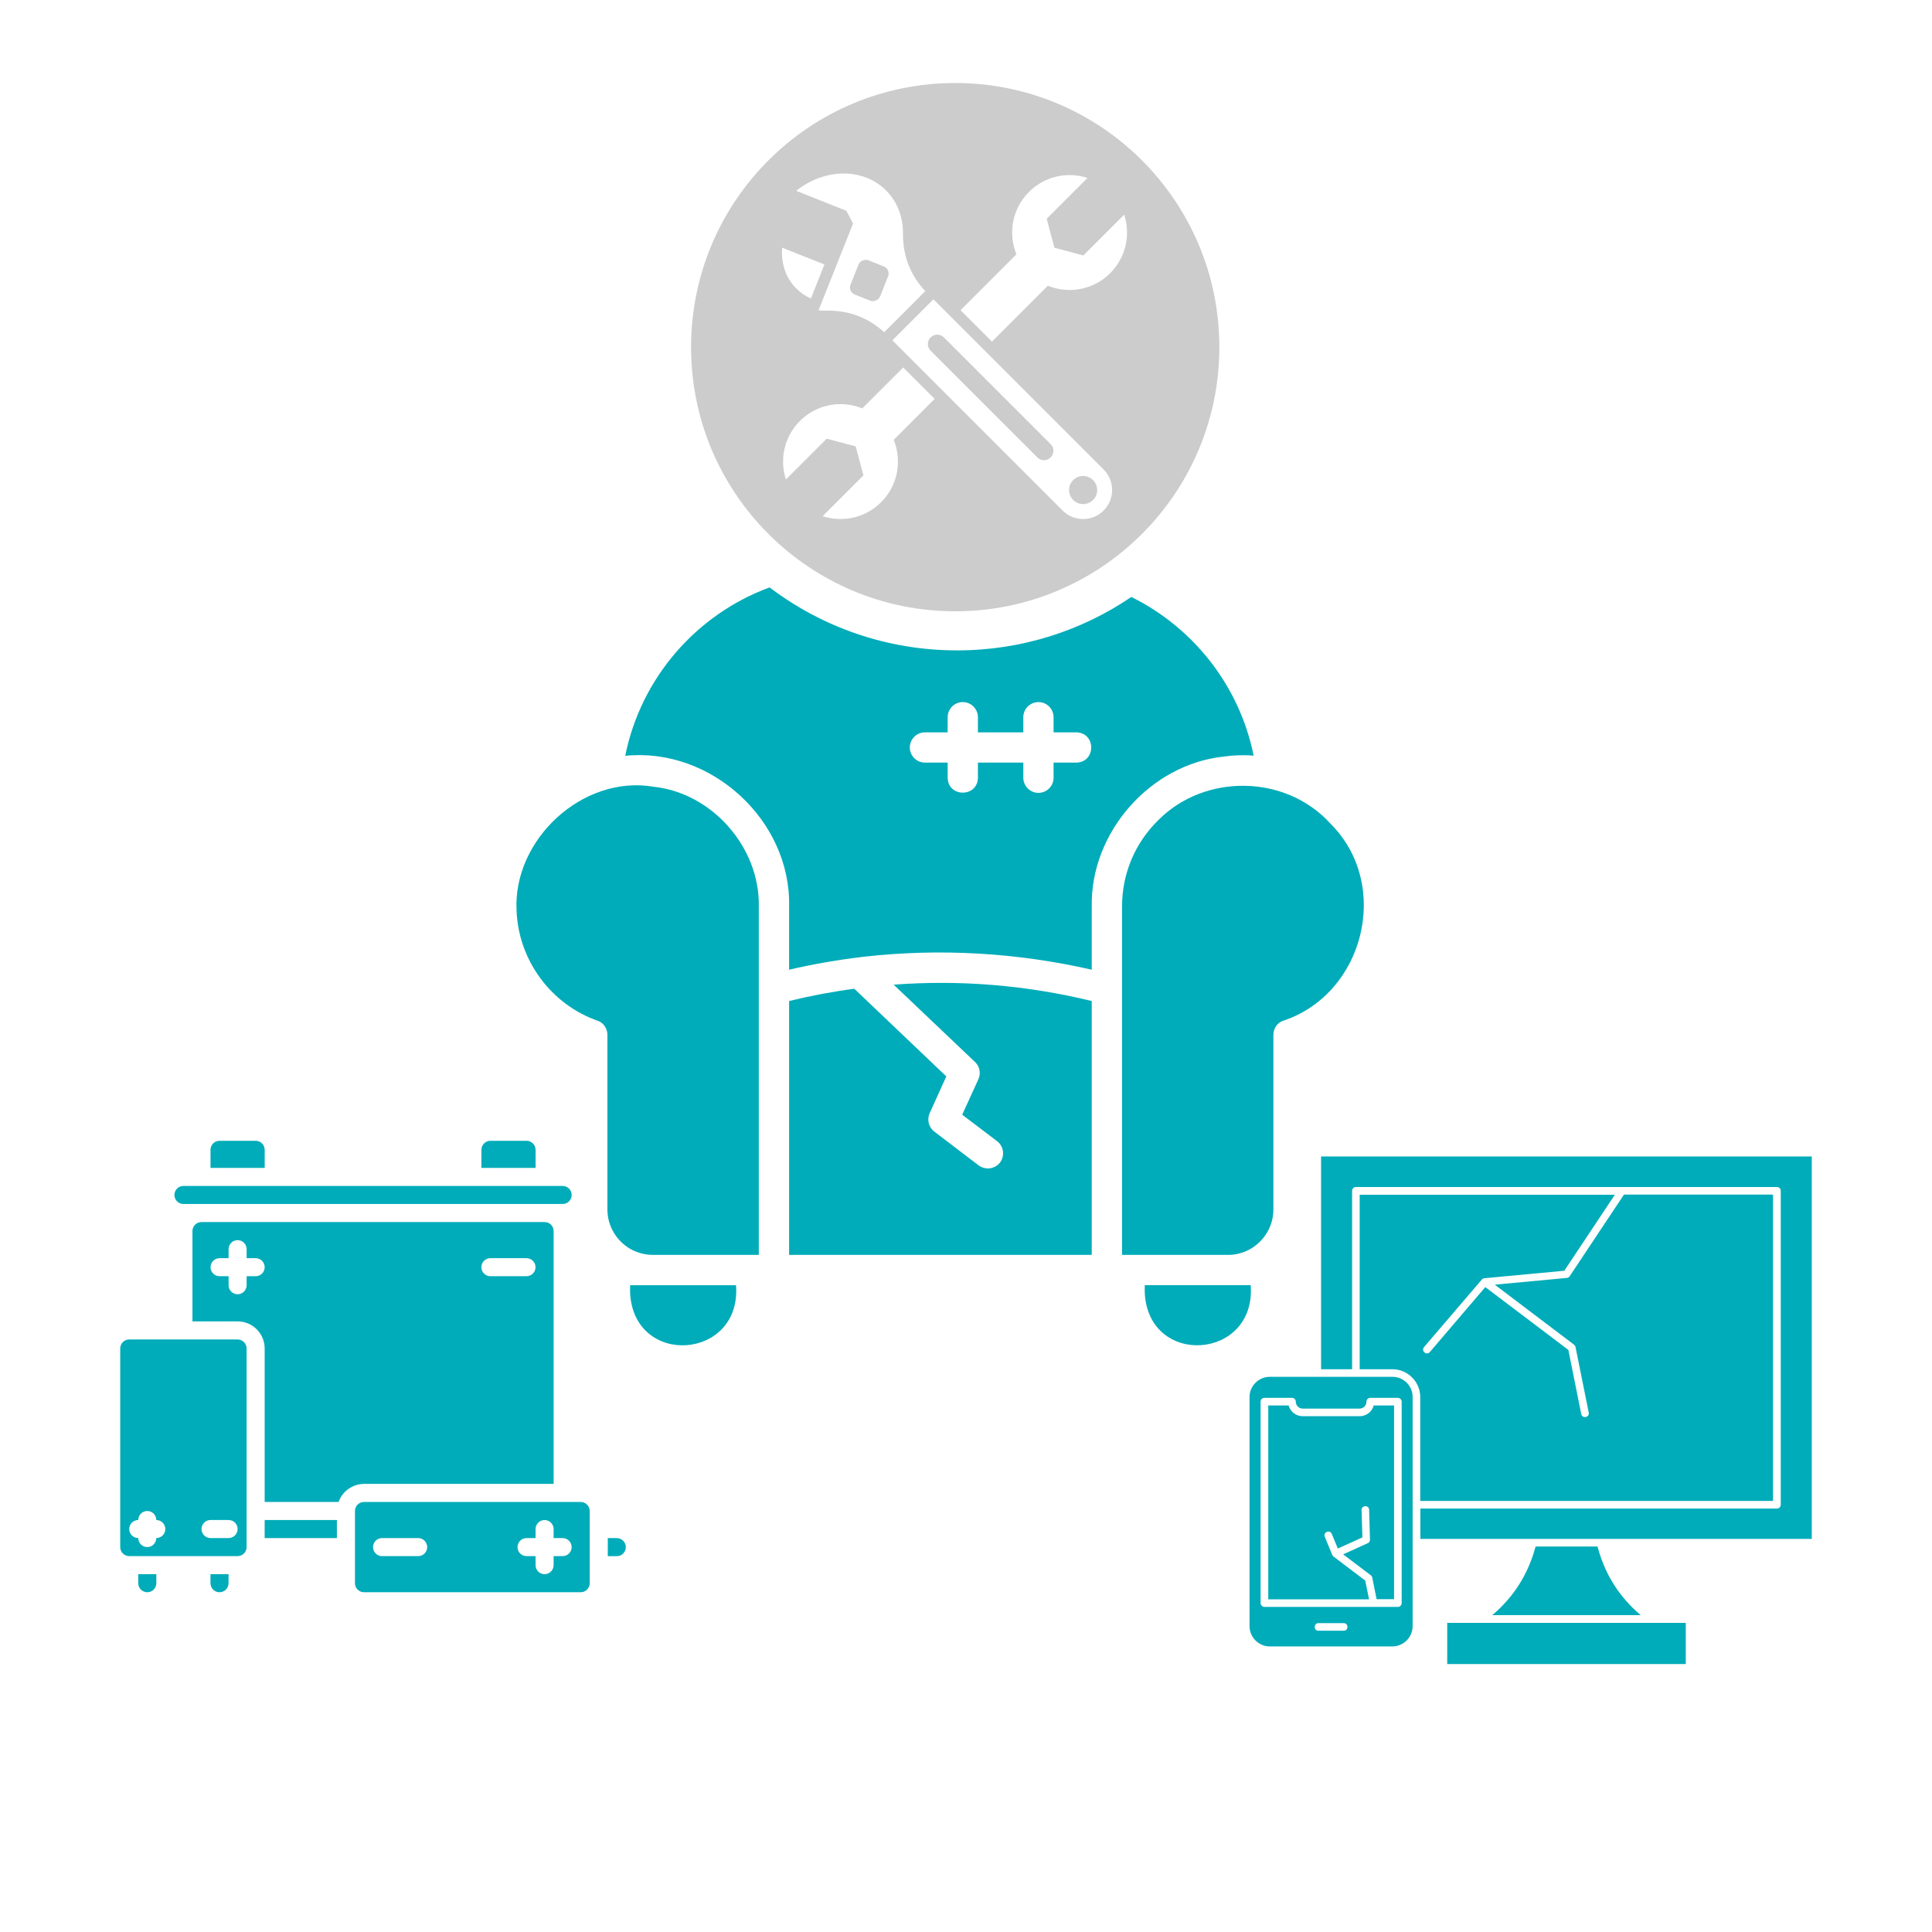 <?xml version="1.0" encoding="UTF-8"?>
<svg xmlns="http://www.w3.org/2000/svg" id="Icons" viewBox="0 0 512 512">
  <path d="M39.04,421.96c1.32,0,2.39-1.07,2.39-2.39v-2.39h-4.79v2.39c0,1.32,1.07,2.39,2.39,2.39Z" style="fill:#00acb9;"></path>
  <path d="M70.14,402.82h19.14v4.79h-19.14v-4.79Z" style="fill:#00acb9;"></path>
  <path d="M34.25,412.39h28.71c1.32,0,2.39-1.07,2.39-2.39v-52.64c0-1.32-1.07-2.39-2.39-2.39h-28.71c-1.32,0-2.39,1.07-2.39,2.39v52.64c0,1.32,1.07,2.39,2.39,2.39ZM55.79,402.82h4.79c1.32,0,2.39,1.07,2.39,2.39s-1.07,2.39-2.39,2.39h-4.79c-1.32,0-2.39-1.07-2.39-2.39s1.07-2.39,2.39-2.39ZM36.64,402.82c0-1.32,1.07-2.39,2.39-2.39s2.39,1.07,2.39,2.39c1.32,0,2.39,1.07,2.39,2.39s-1.07,2.39-2.39,2.39c0,1.32-1.07,2.39-2.39,2.39s-2.39-1.07-2.39-2.39c-1.32,0-2.39-1.07-2.39-2.39s1.07-2.39,2.39-2.39Z" style="fill:#00acb9;"></path>
  <path d="M58.18,421.96c1.32,0,2.39-1.07,2.39-2.39v-2.39h-4.79v2.39c0,1.32,1.07,2.39,2.39,2.39Z" style="fill:#00acb9;"></path>
  <path d="M70.14,304.71c0-1.32-1.07-2.39-2.39-2.39h-9.57c-1.32,0-2.39,1.07-2.39,2.39v4.79h14.36v-4.79Z" style="fill:#00acb9;"></path>
  <path d="M141.93,304.71c0-1.32-1.07-2.39-2.39-2.39h-9.57c-1.32,0-2.39,1.07-2.39,2.39v4.79h14.36v-4.79Z" style="fill:#00acb9;"></path>
  <path d="M48.61,319.07h100.5c1.32,0,2.39-1.07,2.39-2.39s-1.07-2.39-2.39-2.39H48.61c-1.32,0-2.39,1.07-2.39,2.39s1.07,2.39,2.39,2.39Z" style="fill:#00acb9;"></path>
  <path d="M89.73,398.04c1.01-2.86,3.71-4.77,6.74-4.79h50.25v-67c0-1.32-1.07-2.39-2.39-2.39H53.39c-1.32,0-2.39,1.07-2.39,2.39v23.93h11.96c3.96,0,7.18,3.21,7.18,7.18v40.68h19.58ZM129.96,333.43h9.57c1.32,0,2.39,1.07,2.39,2.39s-1.07,2.39-2.39,2.39h-9.57c-1.32,0-2.39-1.07-2.39-2.39s1.07-2.39,2.39-2.39ZM67.75,338.21h-2.39v2.39c0,1.32-1.07,2.39-2.39,2.39s-2.39-1.07-2.39-2.39v-2.39h-2.39c-1.32,0-2.39-1.07-2.39-2.39s1.07-2.39,2.39-2.39h2.39v-2.39c0-1.32,1.07-2.39,2.39-2.39s2.39,1.07,2.39,2.39v2.39h2.39c1.32,0,2.39,1.07,2.39,2.39s-1.07,2.39-2.39,2.39Z" style="fill:#00acb9;"></path>
  <path d="M94.07,400.43v19.14c0,1.32,1.07,2.39,2.39,2.39h57.43c1.32,0,2.39-1.07,2.39-2.39v-19.14c0-1.32-1.07-2.39-2.39-2.39h-57.43c-1.32,0-2.39,1.07-2.39,2.39ZM139.54,407.61h2.39v-2.39c0-1.32,1.07-2.39,2.39-2.39s2.39,1.07,2.39,2.39v2.39h2.39c1.32,0,2.39,1.07,2.39,2.39s-1.07,2.39-2.39,2.39h-2.39v2.39c0,1.32-1.07,2.39-2.39,2.39s-2.39-1.07-2.39-2.39v-2.39h-2.39c-1.32,0-2.39-1.07-2.39-2.39s1.07-2.39,2.39-2.39ZM101.25,407.61h9.57c1.32,0,2.39,1.07,2.39,2.39s-1.07,2.39-2.39,2.39h-9.57c-1.32,0-2.39-1.07-2.39-2.39s1.07-2.39,2.39-2.39Z" style="fill:#00acb9;"></path>
  <path d="M163.46,407.61h-2.39v4.79h2.39c1.32,0,2.39-1.07,2.39-2.39s-1.07-2.39-2.39-2.39Z" style="fill:#00acb9;"></path>
  <path d="M299.82,158.2c-13.17,8.94-29.06,14.16-46.18,14.16-18.67,0-35.88-6.22-49.69-16.69-19.4,7.13-34.11,23.98-38.26,44.63,22.7-2.33,43.95,17.05,43.43,39.95v16.73c6.58-1.53,13.21-2.66,19.93-3.45,20.09-2.25,40.42-1.08,60.27,3.45v-16.73c-.36-19.66,15.48-37.67,34.97-39.75h0c2.49-.36,5.37-.48,7.94-.24-3.72-18.48-15.96-33.92-32.41-42.06ZM285.23,202.1h-6.02v4.01c0,2.21-1.8,4.01-4.01,4.01s-4.01-1.81-4.01-4.01v-4.01h-12.03v4.01c-.1,5.26-7.92,5.27-8.02,0v-4.01h-6.02c-2.21,0-4.01-1.81-4.01-4.01s1.8-4.01,4.01-4.01h6.02v-4.01c0-2.21,1.8-4.01,4.01-4.01s4.01,1.81,4.01,4.01v4.01h12.03v-4.01c0-2.21,1.8-4.01,4.01-4.01s4.01,1.81,4.01,4.01v4.01h6.02c5.26.1,5.28,7.92,0,8.02Z" style="fill:#00acb9;"></path>
  <path d="M236.83,260.95l21.57,20.5c1.24,1.16,1.6,3.01.88,4.57l-4.29,9.39,9.26,7.02c1.76,1.36,2.09,3.89.76,5.66-1.4,1.75-3.85,2.05-5.65.76l-11.79-8.99c-1.48-1.16-1.96-3.17-1.2-4.85l4.41-9.75-24.38-23.23c-5.77.76-11.55,1.85-17.28,3.25v67.27h80.2v-67.27c-17.28-4.21-34.93-5.66-52.49-4.33h0Z" style="fill:#00acb9;"></path>
  <path d="M352.59,218.28c-11.84-13.09-33.37-13.37-45.69-.88-6.18,6.1-9.55,14.2-9.55,22.87v92.29h28.08c6.53.02,12.03-5.33,12.03-12.04v-46.27c0-1.65,1-3.17,2.45-3.69,21.59-7.05,28.96-36.05,12.68-52.29Z" style="fill:#00acb9;"></path>
  <path d="M303.37,342.59c.98,19.86,29.58,17.84,28.08-2.01,0,0-28.08,0-28.08,0v2.01Z" style="fill:#00acb9;"></path>
  <path d="M173.16,208.49c-18.78-3.18-37.3,14.05-36.26,32.9.52,13.16,9.19,24.88,21.62,29.17,1.44.52,2.45,2.05,2.45,3.69v46.27c0,4.45,2.45,8.35,6.02,10.43,1.77,1,3.85,1.61,6.02,1.61h28.08v-92.29c.33-15.69-12.37-30.15-27.92-31.78h0Z" style="fill:#00acb9;"></path>
  <path d="M166.98,342.6c.98,19.86,29.58,17.84,28.08-2.01,0,0-28.08,0-28.08,0v2.01Z" style="fill:#00acb9;"></path>
  <path d="M353.43,412.53c-.13-.1-.23-.23-.34-.4l-2.01-4.87c-.5-1.21,1.34-1.98,1.85-.77l1.61,3.89,6.51-2.95-.23-7.25c-.03-1.31,1.98-1.38,2.01-.07l.23,7.92c0,.4-.23.81-.6.94l-6.51,2.95,7.32,5.54c.23.17.37.4.4.67l1.14,5.67h4.63v-51.34h-5.4c-.44,1.68-1.95,2.85-3.72,2.85h-15.1c-1.75,0-3.29-1.21-3.72-2.85h-5.4v51.38h26.71l-1.01-4.97-8.36-6.34ZM349.4,432.16c-1.31,0-1.31-2.01,0-2.01h6.71c1.31,0,1.31,2.01,0,2.01h-6.71ZM335.07,370.44h7.32c.57,0,1.01.44,1.01,1.04,0,.97.81,1.81,1.81,1.81h15.1c1.01,0,1.81-.81,1.81-1.81,0-.57.44-1.04,1.01-1.04h7.32c.54,0,1.01.47,1.01,1.01v53.39c0,.54-.44,1.01-1.01,1.01h-35.37c-.54,0-1.01-.47-1.01-1.01v-53.39c0-.54.44-1.01,1.01-1.01ZM350.1,362.86h8.22v-47.28c0-.54.44-1.01,1.01-1.01h111.58c.57,0,1.01.44,1.01,1.01v83.19c0,.54-.44,1.01-1.01,1.01h-94.5v8.05h103.73v-101.35h-130.04v56.38ZM360.34,362.86h8.66c4.06,0,7.38,3.32,7.38,7.38v27.52h93.49v-81.18h-39.5l-14.4,21.65c-.2.27-.5.44-.81.44l-19.03,1.78,21.01,15.91c.23.17.37.4.4.67l3.49,17.32c.27,1.31-1.71,1.68-1.98.4l-3.42-17.01-22.01-16.65-14.7,17.22c-.87,1.01-2.38-.3-1.54-1.31l15.34-17.92c.2-.23.44-.34.7-.34l21.14-1.98,13.39-20.14h-67.62v46.24ZM369.03,364.87h-32.52c-2.95,0-5.37,2.42-5.37,5.37v60.71c0,2.95,2.42,5.37,5.37,5.37h32.48c2.95,0,5.37-2.42,5.37-5.37v-60.71c.03-2.95-2.38-5.37-5.34-5.37ZM395.47,428.03h39.33c-5.7-4.83-9.53-10.91-11.44-18.19h-16.41c-1.95,7.28-5.77,13.36-11.48,18.19ZM446.75,430.08h-63.22v10.91h63.22v-10.91Z" style="fill:#00acb9; fill-rule:evenodd;"></path>
  <path d="M250.14,89.42c-.97-.97-2.55-.97-3.52,0-.97.97-.97,2.55,0,3.52l28.29,28.29c.97.97,2.55.97,3.52,0s.97-2.55,0-3.52l-28.29-28.29Z" style="fill:#ccc; fill-rule:evenodd;"></path>
  <path d="M284.4,127.23c-1.45,1.46-1.45,3.81,0,5.27,1.45,1.45,3.81,1.45,5.27,0,1.46-1.45,1.46-3.81,0-5.27-1.46-1.45-3.81-1.45-5.27,0Z" style="fill:#ccc; fill-rule:evenodd;"></path>
  <rect x="225.48" y="70.1" width="9.77" height="8.44" rx="2" ry="2" transform="translate(76.21 260.95) rotate(-68.32)" style="fill:#ccc;"></rect>
  <path d="M253.14,22c-38.66,0-70,31.34-70,70s31.34,70,70,70,70-31.34,70-70-31.34-70-70-70ZM234.82,50.48c3.05,3.05,4.52,7.14,4.48,11.4-.06,5.89,1.93,11.02,5.91,15.27l-10.89,10.89c-4.27-3.9-9.41-5.82-15.29-5.71-.71.01-1.41-.01-2.11-.08,3.05-7.67,6.1-15.35,9.15-23.02l-1.79-3.38-13.28-5.28c7.49-6,17.73-6.19,23.82-.1ZM207.28,65.64l11.2,4.45-3.58,9.01c-1.42-.62-2.74-1.51-3.88-2.65-2.86-2.86-4.08-6.79-3.74-10.81ZM233.51,133.09c-4.2,4.2-10.23,5.43-15.51,3.7l10.82-10.82-2.05-7.67-7.67-2.05-10.82,10.82c-1.73-5.28-.49-11.31,3.7-15.51,4.47-4.47,11.02-5.58,16.53-3.33l10.85-10.85,8.33,8.33-10.85,10.85c2.25,5.51,1.14,12.06-3.33,16.53ZM292.47,135.3c-3,3-7.87,3-10.87,0l-45.11-45.11,10.87-10.87,45.11,45.11c3,3,3,7.87,0,10.87ZM294.22,72.39c-4.47,4.47-11.02,5.58-16.53,3.33l-14.81,14.81-8.33-8.33,14.81-14.81c-2.25-5.51-1.14-12.06,3.33-16.53,4.2-4.2,10.23-5.43,15.51-3.7l-10.82,10.82,2.05,7.67,7.67,2.05,10.82-10.82c1.73,5.28.49,11.31-3.7,15.51Z" style="fill:#ccc; fill-rule:evenodd;"></path>
</svg>
